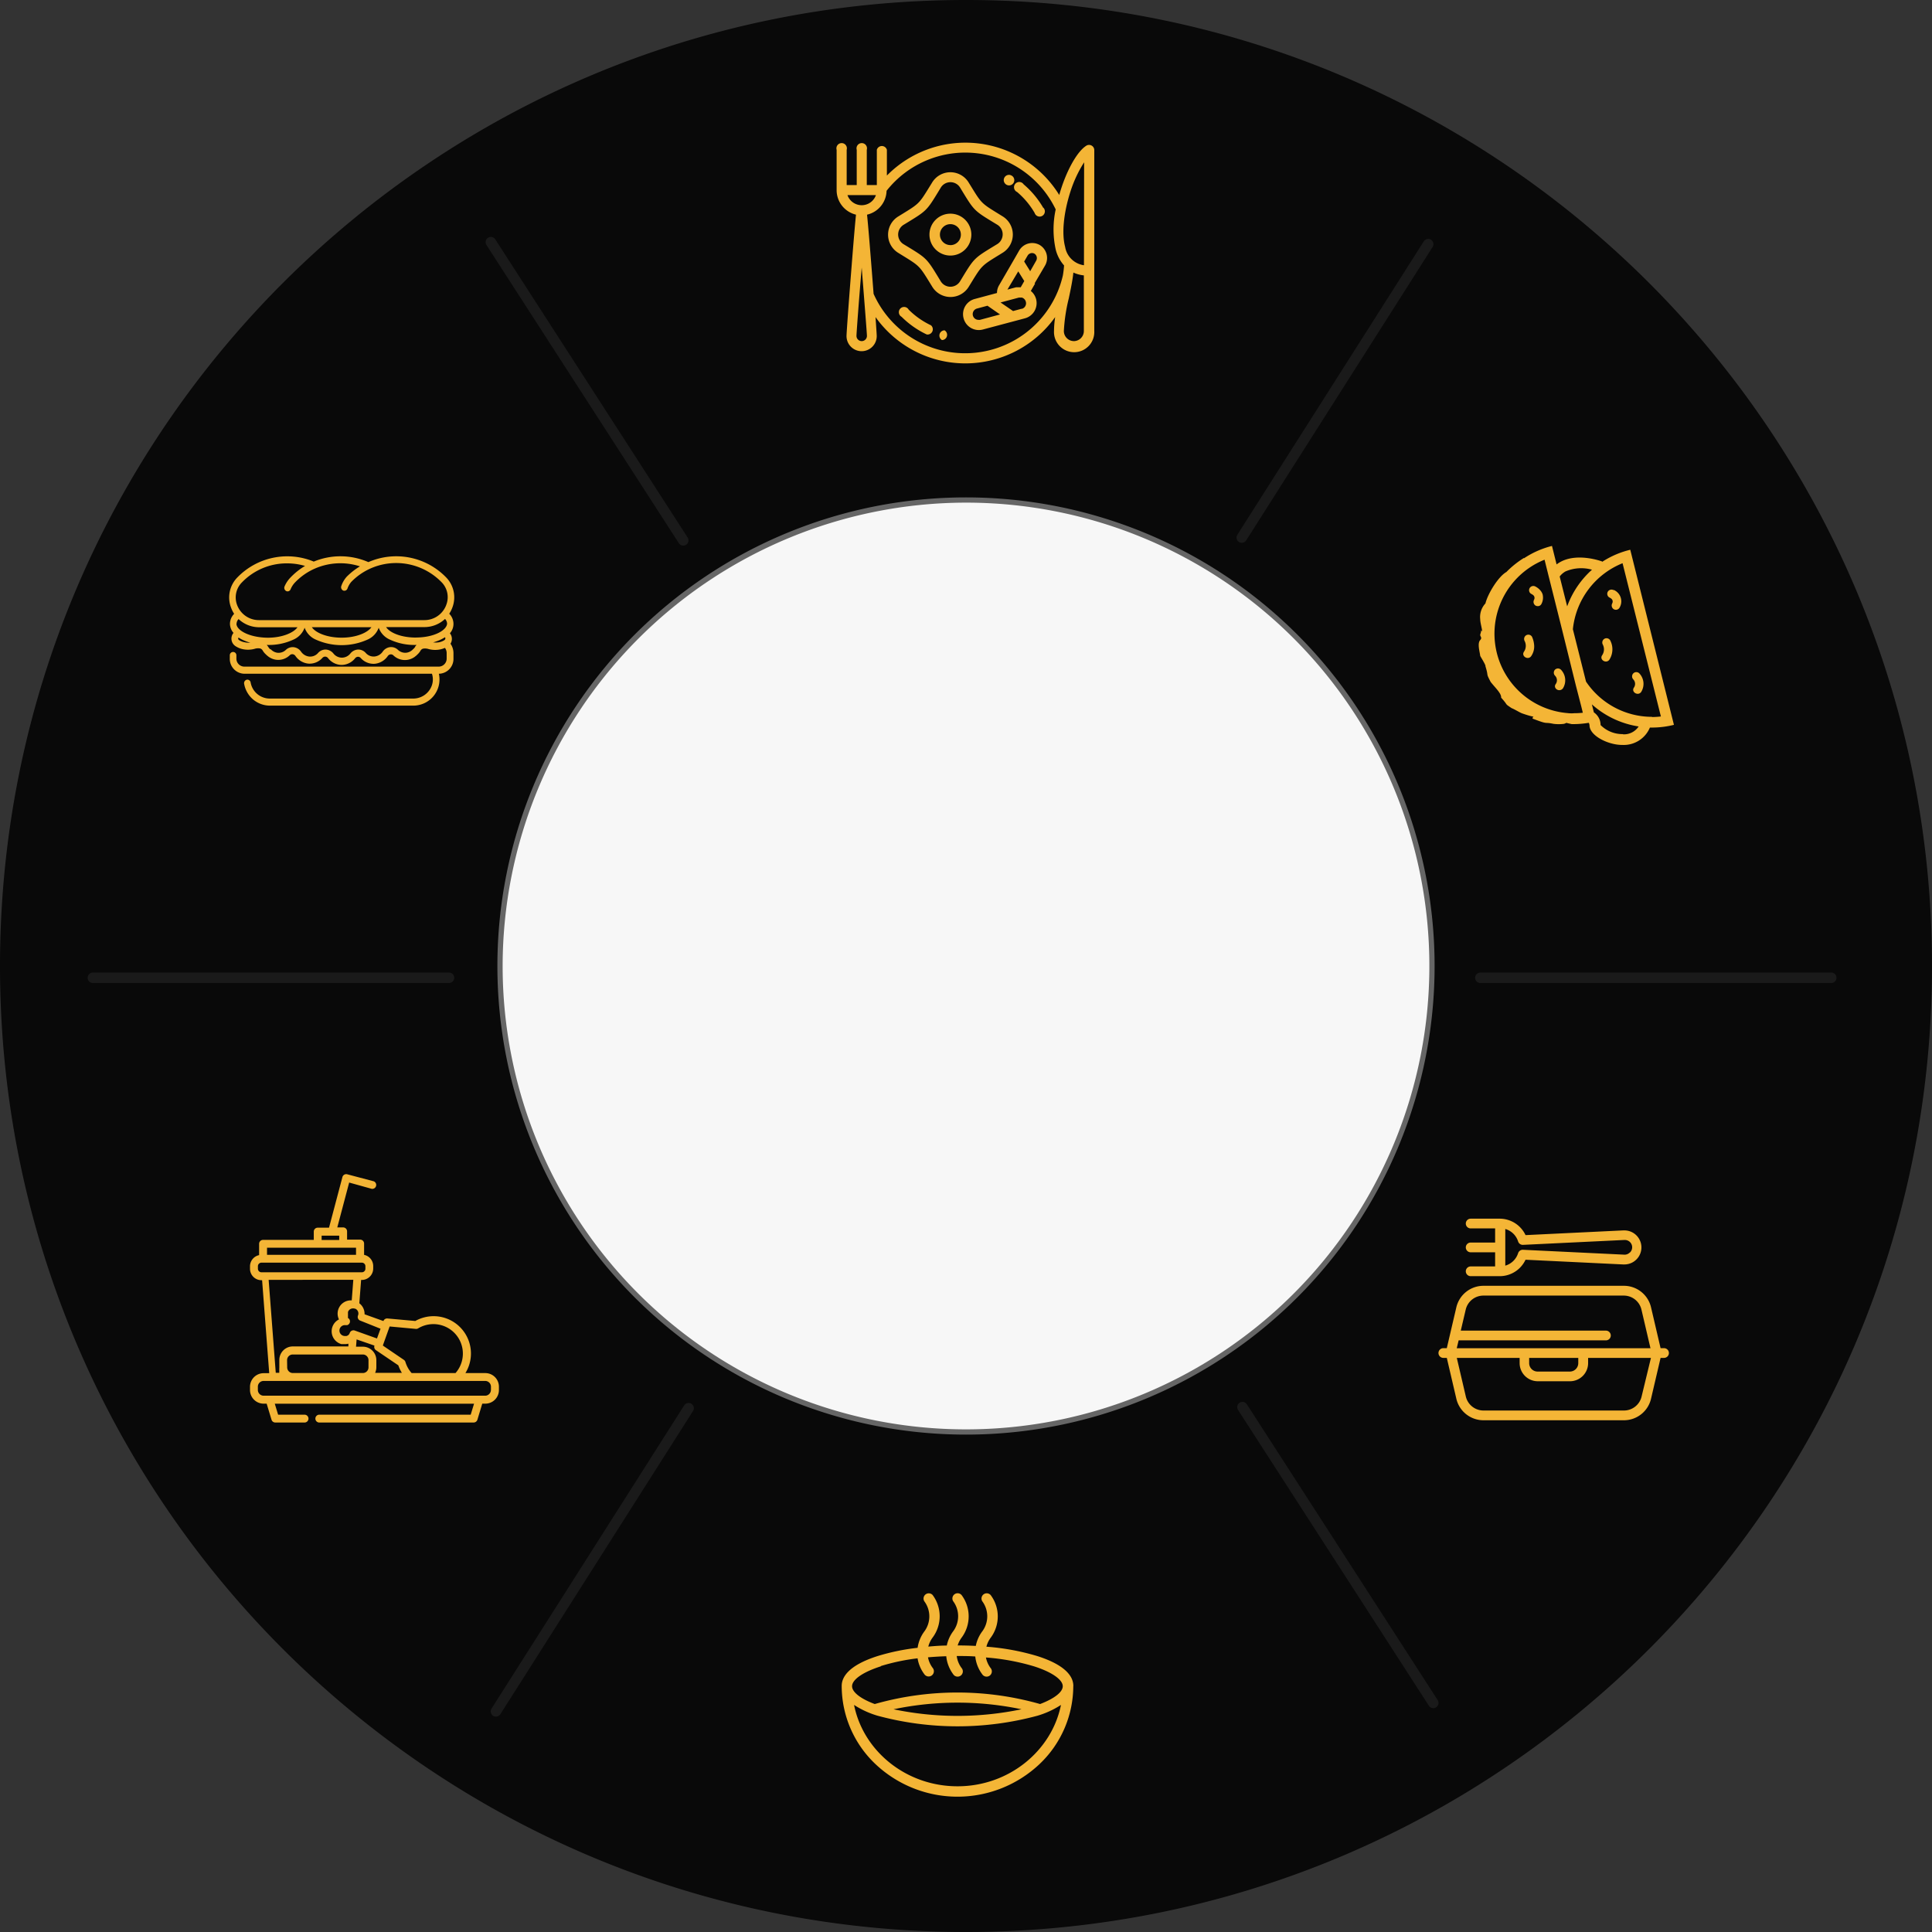 <svg xmlns="http://www.w3.org/2000/svg" viewBox="0 0 369 369"><rect x="0" y="0" width="369" height="369" fill="#333333" stroke="none"/><defs><style>.cls-1{opacity:0.83;}.cls-2{fill:#f4b536;}.cls-3{fill:none;stroke-linecap:round;}.cls-3,.cls-4{stroke:#1a1a1a;stroke-miterlimit:10;stroke-width:2px;}.cls-4{fill:#f40f0f;}.cls-5{fill:#f7f7f7;}.cls-6{fill:#666;}</style></defs><title>menu-wheel</title><g id="Layer_2" data-name="Layer 2"><g id="Layer_1-2" data-name="Layer 1"><g class="cls-1"><path d="M184.5,368.5C83,368.5.5,286,.5,184.5S83,.5,184.5.5s184,82.54,184,184S286,368.5,184.5,368.5Z"/><path d="M184.5,1a183.55,183.55,0,0,1,71.43,352.58A183.55,183.55,0,0,1,113.07,15.42,182.35,182.35,0,0,1,184.5,1m0-1C82.6,0,0,82.6,0,184.5S82.6,369,184.5,369,369,286.4,369,184.5,286.4,0,184.5,0Z"/></g><path class="cls-2" d="M205,322c0-1.6-1.19-3.89-6.88-5.7a45.27,45.27,0,0,0-9.72-1.79,4.87,4.87,0,0,1,.82-1.72,6.8,6.8,0,0,0,0-8.13,1,1,0,0,0-1.62,1.16l0,0a4.82,4.82,0,0,1,0,5.77,6.86,6.86,0,0,0-1.23,2.77c-1.13-.06-2.29-.09-3.46-.09a4.88,4.88,0,0,1,.75-1.49,6.8,6.8,0,0,0,0-8.13,1,1,0,0,0-1.62,1.16l0,0a4.82,4.82,0,0,1,0,5.77,6.86,6.86,0,0,0-1.21,2.71c-1.2,0-2.38.1-3.53.2a4.87,4.87,0,0,1,.82-1.72,6.8,6.8,0,0,0,0-8.14l0,0a1,1,0,0,0-1.58,1.21,4.82,4.82,0,0,1,0,5.76,6.85,6.85,0,0,0-1.28,3.12,42.16,42.16,0,0,0-7.62,1.57c-5.69,1.81-6.88,4.1-6.88,5.7,0,0,0,.05,0,.08a20.58,20.58,0,0,0,6.49,14.9,22.83,22.83,0,0,0,31.25,0,20.58,20.58,0,0,0,6.49-14.9S205,322,205,322Zm-36.75-3.8a39.77,39.77,0,0,1,7-1.47,6.85,6.85,0,0,0,1.27,3,1,1,0,1,0,1.6-1.19,4.86,4.86,0,0,1-.88-2c1.13-.1,2.3-.17,3.49-.21a6.84,6.84,0,0,0,1.32,3.43,1,1,0,1,0,1.6-1.19,4.85,4.85,0,0,1-.92-2.28h.12c1.16,0,2.3,0,3.42.09a6.84,6.84,0,0,0,1.32,3.38,1,1,0,1,0,1.6-1.19,4.85,4.85,0,0,1-.88-2,43.07,43.07,0,0,1,9.18,1.69c3.39,1.08,5.49,2.54,5.49,3.8,0,1.12-1.63,2.38-4.33,3.4a57.81,57.81,0,0,0-31.58,0c-2.7-1-4.33-2.28-4.33-3.4,0-1.27,2.1-2.72,5.49-3.8Zm26.85,8.26a59.74,59.74,0,0,1-24.44,0,59.65,59.65,0,0,1,24.44,0Zm-12.22,14.71c-9.79,0-18-6.7-19.76-15.54a17.07,17.07,0,0,0,4.52,2.07,58.61,58.61,0,0,0,30.48,0,17.07,17.07,0,0,0,4.52-2.07c-1.79,8.84-10,15.54-19.76,15.54Z"/><path class="cls-2" d="M306,107.31l0-.07c-.19-.07-4.72-1.72-8,.1a5.8,5.8,0,0,0-.7.46l-.88-3.53a17.24,17.24,0,0,0-5.35,2.36l0-.07a17.81,17.81,0,0,0-3.36,2.69c-1.5.83-3.54,4.1-4,6a3.79,3.79,0,0,0-1,3c0,1,.78,3.06,0,2,.34.27,0,.8,0,1,0,.38.42.53,0,1-.58.65-.1,2.15,0,3,0,.11,1.1,1.76,1,2,.68,2.18,0,1.1,1,3,.92,1.17,2.06,2.18,2,3,1.51,1.67.51,1,2,2,.5.18,1.57.85,2,1,3.49,1.23,2,.09,2,1,3.22,1.23,2,.58,4,1a8.2,8.2,0,0,0,2,0c1.86-.56-2.17-.71,1.48.05l.39,0a17.3,17.3,0,0,0,2.86-.25,1.11,1.11,0,0,1,.15.55c.08,1.71,2.75,3.24,5.2,3.6a7.92,7.92,0,0,0,1.14.08,5.41,5.41,0,0,0,5.19-3.32l.39,0a17.33,17.33,0,0,0,4.2-.52L311.37,105A17.24,17.24,0,0,0,306,107.31Zm-7,1.83a7.6,7.6,0,0,1,5.06-.33,17.36,17.36,0,0,0-4.74,7l-1.43-5.7A3.59,3.59,0,0,1,299,109.14Zm.55,27.07A15.22,15.22,0,0,1,295,106.9l.71,2.86.8,3.18,1.85,7.39L301,131l1,3.87.31,1.26a15.21,15.21,0,0,1-1.68.09C300.26,136.26,299.91,136.24,299.56,136.22Zm10.41,4h0a5.89,5.89,0,0,1-4.26-1.73,2.93,2.93,0,0,0-1.28-2.42l-.38-1.53a17.33,17.33,0,0,0,8.93,4.22A3.35,3.35,0,0,1,310,140.25Zm5.58-3.3a15.18,15.18,0,0,1-12.62-6.73l-2.51-10a15.26,15.26,0,0,1,9.49-12.61l7.32,29.27A15.07,15.07,0,0,1,315.54,136.95Z"/><path class="cls-2" d="M308.2,112.72a.82.82,0,0,0-1.11.28.81.81,0,0,0,.28,1.11,2.11,2.11,0,0,1,.39.24,1.64,1.64,0,0,1,.15.16s0,.06.05.1,0,.14.05.15v0a.3.3,0,0,0,0,.08s0,.05,0,.07l0,.07a2.18,2.18,0,0,1-.08.26.83.83,0,0,0,.28,1.11.81.81,0,0,0,1.11-.28,2.37,2.37,0,0,0-1.11-3.4Z"/><path class="cls-2" d="M306.44,122a.83.83,0,0,0-.32,1.1,2,2,0,0,1-.12,2.05c-.59.87.81,1.7,1.39.83a3.68,3.68,0,0,0,.15-3.67A.81.81,0,0,0,306.44,122Z"/><path class="cls-2" d="M312.07,131.32c-.59.86.8,1.69,1.39.83a2.91,2.91,0,0,0-.36-3.54.81.81,0,0,0-1.15,0,.83.83,0,0,0,0,1.15A1.24,1.24,0,0,1,312.07,131.32Z"/><path class="cls-2" d="M294.13,112.69a3,3,0,0,0-.86-.66.82.82,0,0,0-1.11.28.81.81,0,0,0,.28,1.11,2.11,2.11,0,0,1,.39.24,1.64,1.64,0,0,1,.15.16s0,.06.05.1,0,.14.05.15v0a.3.3,0,0,0,0,.08s0,.05,0,.07l0,.07a2.19,2.19,0,0,1-.08.26.83.83,0,0,0,.28,1.11.8.8,0,0,0,.33.1.76.76,0,0,0,.78-.38,2.6,2.6,0,0,0,.23-1.9A2.26,2.26,0,0,0,294.13,112.69Z"/><path class="cls-2" d="M291.51,121.32a.83.83,0,0,0-.32,1.1,2,2,0,0,1-.12,2.05c-.59.87.81,1.7,1.39.83a3.29,3.29,0,0,0,.23-.4,3.21,3.21,0,0,0,.33-1.52,4.72,4.72,0,0,0-.41-1.75A.81.81,0,0,0,291.51,121.32Z"/><path class="cls-2" d="M297,127.9a.83.83,0,0,0,0,1.15,1.24,1.24,0,0,1,.14,1.59.89.89,0,0,0-.09.15.65.65,0,0,0,0,.56.86.86,0,0,0,1.46.12,2.91,2.91,0,0,0-.36-3.54A.81.81,0,0,0,297,127.9Z"/><path class="cls-2" d="M85.8,117.22a5.82,5.82,0,0,0,.59-1.16,5.46,5.46,0,0,0-1.22-5.82,13.27,13.27,0,0,0-14.81-2.88,13.33,13.33,0,0,0-10.43-.1,13.27,13.27,0,0,0-14.57,3,5.46,5.46,0,0,0-1.22,5.82,5.82,5.82,0,0,0,.58,1.16,2.77,2.77,0,0,0-.8,1.89,2.7,2.7,0,0,0,.68,1.75,1.72,1.72,0,0,0-.39,1.26,1.7,1.7,0,0,0,.7,1.22h0a4,4,0,0,0,1.69.67,4.83,4.83,0,0,0,2-.1,2.26,2.26,0,0,1,1.08-.08.83.83,0,0,1,.51.43,3.2,3.2,0,0,0,.58.7l0,0,.07.07.14.13.3.24a3.27,3.27,0,0,0,1.34.57,3.16,3.16,0,0,0,2.72-.84.68.68,0,0,1,.56-.2.77.77,0,0,1,.53.34,3.42,3.42,0,0,0,2.5,1.46,3.27,3.27,0,0,0,2.64-1.09.7.7,0,0,1,.55-.25.73.73,0,0,1,.54.29A3.34,3.34,0,0,0,65.25,127h0a3.34,3.34,0,0,0,2.57-1.27.73.73,0,0,1,.54-.29.7.7,0,0,1,.55.25,3.27,3.27,0,0,0,2.64,1.09,3.42,3.42,0,0,0,2.5-1.46.77.77,0,0,1,.53-.34.68.68,0,0,1,.56.2,3.17,3.17,0,0,0,2.72.84,3.27,3.27,0,0,0,1.34-.56l.3-.24.15-.14.06-.06,0,0a3.19,3.19,0,0,0,.58-.7.83.83,0,0,1,.51-.43,2.25,2.25,0,0,1,1.08.08,4.84,4.84,0,0,0,2,.1,4.32,4.32,0,0,0,1.1-.33,1.65,1.65,0,0,1,.33,1v1a1.53,1.53,0,0,1-1.47,1.58H46.62a1.53,1.53,0,0,1-1.47-1.58v-.59a.63.63,0,1,0-1.26,0v.59a2.84,2.84,0,0,0,2.73,2.94H82.5a3.5,3.5,0,0,1-.31,2.86,3.77,3.77,0,0,1-3.32,1.88H51.62a3.72,3.72,0,0,1-3.75-3.06.63.63,0,0,0-.74-.54.68.68,0,0,0-.5.79,5.09,5.09,0,0,0,1.65,2.93,5,5,0,0,0,3.33,1.23H78.88a5,5,0,0,0,4.94-6.09h.06a2.84,2.84,0,0,0,2.73-2.94v-1a3.1,3.1,0,0,0-.57-1.79,1.73,1.73,0,0,0-.11-2,2.7,2.7,0,0,0,.68-1.75A2.77,2.77,0,0,0,85.8,117.22Zm-39,5.46a2.78,2.78,0,0,1-1.17-.45h0a.32.32,0,0,1-.14-.23.29.29,0,0,1,.08-.23h0l0,0a6.36,6.36,0,0,0,.61.36,8.71,8.71,0,0,0,1.63.62A3.76,3.76,0,0,1,46.77,122.68Zm-1.62-3.56a1.38,1.38,0,0,1,.39-.88,5.73,5.73,0,0,0,4,1.56h7.25c-.68,1-2.83,2-5.69,2C47.58,121.76,45.16,120.37,45.16,119.12Zm34.12,4.41a1.85,1.85,0,0,1-.34.41h0l-.07.06-.05.05-.09.09-.19.15a2.07,2.07,0,0,1-.85.36,2,2,0,0,1-1.7-.53,1.88,1.88,0,0,0-1.52-.52,2,2,0,0,0-1.39.85,2.16,2.16,0,0,1-1.59.94,2,2,0,0,1-1.66-.69,1.91,1.91,0,0,0-1.48-.64,2,2,0,0,0-1.44.74,2.09,2.09,0,0,1-1.63.81h0a2.09,2.09,0,0,1-1.63-.81,2,2,0,0,0-1.44-.74,1.91,1.91,0,0,0-1.48.65,2,2,0,0,1-1.66.69,2.16,2.16,0,0,1-1.59-.94,2,2,0,0,0-1.39-.85,1.88,1.88,0,0,0-1.52.52,2,2,0,0,1-1.69.53,2.08,2.08,0,0,1-.85-.36l-.19-.15-.09-.08-.06-.06L51.6,124h0a1.86,1.86,0,0,1-.34-.41,2.65,2.65,0,0,0-.31-.41h.15a11.05,11.05,0,0,0,4.9-1,3.94,3.94,0,0,0,2.18-2.29h0a3.94,3.94,0,0,0,2.18,2.29,12.06,12.06,0,0,0,9.79,0,3.94,3.94,0,0,0,2.18-2.29h0a3.94,3.94,0,0,0,2.18,2.29,11.05,11.05,0,0,0,4.9,1h.15A2.74,2.74,0,0,0,79.27,123.53Zm-19.71-3.74H70.94c-.68,1-2.83,2-5.69,2S60.24,120.82,59.56,119.79ZM85.05,122a.34.34,0,0,1-.15.24l-.1.07h0a2.88,2.88,0,0,1-1.07.38,3.75,3.75,0,0,1-1,0,8.7,8.7,0,0,0,1.63-.62,6.33,6.33,0,0,0,.62-.36l0,0A.3.3,0,0,1,85.05,122Zm-5.62-.23c-2.86,0-5-.94-5.69-2H81a5.73,5.73,0,0,0,4-1.56,1.38,1.38,0,0,1,.39.88C85.34,120.37,82.91,121.76,79.43,121.76Zm5.79-6.2A4.44,4.44,0,0,1,81,118.44H49.51a4.44,4.44,0,0,1-4.22-2.88,4.07,4.07,0,0,1,.93-4.34,11.87,11.87,0,0,1,8.61-3.62,12.08,12.08,0,0,1,3.43.49,13,13,0,0,0-2.71,2.14A5.64,5.64,0,0,0,54.35,112a.7.7,0,0,0,.32.89.59.59,0,0,0,.25.06.63.63,0,0,0,.58-.4,4.28,4.28,0,0,1,.9-1.36,11.8,11.8,0,0,1,3.75-2.6h0a12.17,12.17,0,0,1,8.6-.42,13,13,0,0,0-2.55,2,5.22,5.22,0,0,0-1,1.72.7.7,0,0,0,.33.89.59.59,0,0,0,.25.05.63.63,0,0,0,.58-.41,4,4,0,0,1,.72-1.27,11.81,11.81,0,0,1,3.52-2.5h0a12.09,12.09,0,0,1,13.69,2.5A4.07,4.07,0,0,1,85.22,115.56Z"/><path class="cls-2" d="M310.27,235H310l-18.63.9a5.47,5.47,0,0,0-4.86-3.14h-5.62a.93.93,0,1,0,0,1.86h4.67v2.7h-4.67a.93.93,0,1,0,0,1.86h4.67v2.7h-4.67a.93.93,0,1,0,0,1.86h5.62a5.45,5.45,0,0,0,3.78-1.6,5.52,5.52,0,0,0,1.08-1.54l18.63.9h.25a3.25,3.25,0,0,0,0-6.5Zm1,4.23a1.38,1.38,0,0,1-1.09.4h0l-19.3-.93a.93.93,0,0,0-.93.65,3.64,3.64,0,0,1-.89,1.46,3.6,3.6,0,0,1-1.56.92v-7a3.61,3.61,0,0,1,2.45,2.38.93.93,0,0,0,.93.65l19.3-.93h.14a1.39,1.39,0,0,1,1,2.38Z"/><path class="cls-2" d="M317.82,257.49h-.66l-1.82-7.79a5.32,5.32,0,0,0-5.2-4.12H283.35a5.32,5.32,0,0,0-5.2,4.12l-1.82,7.79h-.66a.93.93,0,0,0,0,1.86h.66l1.82,7.79a5.32,5.32,0,0,0,5.2,4.12h26.79a5.32,5.32,0,0,0,5.2-4.12l1.82-7.79h.66a.93.93,0,1,0,0-1.86ZM278.59,256h28.13a.93.93,0,0,0,0-1.86H279l.94-4a3.47,3.47,0,0,1,3.39-2.69h26.79a3.47,3.47,0,0,1,3.39,2.69l1.72,7.36h-37Zm22.85,3.35v1a1.61,1.61,0,0,1-1.61,1.61h-6.16a1.61,1.61,0,0,1-1.61-1.61v-1Zm12.1,7.36a3.47,3.47,0,0,1-3.39,2.69H283.35a3.47,3.47,0,0,1-3.39-2.69l-1.72-7.36h12v1a3.47,3.47,0,0,0,3.46,3.46h6.16a3.47,3.47,0,0,0,3.46-3.46v-1h12Z"/><path class="cls-2" d="M92.67,262.25H88.89a7.13,7.13,0,0,0-9.57-9.95L74,251.82a.75.75,0,0,0-.77.49v0l-3.6-1.29a2.54,2.54,0,0,0-1-2.1l.34-4.46h.13a2.18,2.18,0,0,0,2.18-2.18v-.48a2.18,2.18,0,0,0-1.74-2.13v-2.16a.75.75,0,0,0-.75-.75H66.29v-1.58a.75.75,0,0,0-.75-.75H64.42l2.27-8.57L71,227.06a.75.75,0,0,0,.38-1.44l-5.07-1.34a.75.75,0,0,0-.91.53l-2.56,9.67H60.68a.75.75,0,0,0-.75.75v1.58H50.24a.75.75,0,0,0-.75.75v2.16a2.18,2.18,0,0,0-1.74,2.13v.48a2.18,2.18,0,0,0,2.18,2.18h.13l1.36,17.76H50.35a2.6,2.6,0,0,0-2.6,2.6v.62a2.6,2.6,0,0,0,2.6,2.6h.58l.93,3.07a.75.75,0,0,0,.72.53h5.5a.75.75,0,1,0,0-1.49H53.12l-.64-2.1H90.54l-.64,2.1h-29a.75.75,0,0,0,0,1.49H90.46a.75.75,0,0,0,.72-.53l.93-3.07h.58a2.6,2.6,0,0,0,2.6-2.6v-.62A2.6,2.6,0,0,0,92.67,262.25Zm-19.5-5.41h0l1.18-3.3h0l.07-.19,5,.46a.75.75,0,0,0,.46-.11A5.63,5.63,0,0,1,87,262.25H78.62a5.65,5.65,0,0,1-1.19-2.13.75.75,0,0,0-.3-.4l-4-2.72Zm-3.88.37H68l.11-1.39L71.52,257h0a.75.75,0,0,0,.28.87l4.28,2.9a7.16,7.16,0,0,0,.68,1.44H71.64a2.56,2.56,0,0,0,.24-1.08v-1.38A2.58,2.58,0,0,0,69.3,257.21Zm-15.95,4.09v.33l0,.08v.05l0,.08,0,.05,0,.07,0,.05,0,.07,0,.05,0,.07v0h-.67l-1.36-17.76H67.48l-.3,3.92h-.12A2.53,2.53,0,0,0,64.74,252a2.54,2.54,0,0,0,.29,4.66l.19.06.11,0,.08,0,.14,0h.33a2.52,2.52,0,0,0,.66-.09h0l0,.53H55.93a2.58,2.58,0,0,0-2.58,2.58v1.38S53.35,261.26,53.35,261.31Zm1.49-1.52a1.08,1.08,0,0,1,1.08-1.08H69.3a1.08,1.08,0,0,1,1.08,1.08v1.38a1.08,1.08,0,0,1-1.08,1.08H55.93a1.08,1.08,0,0,1-1.08-1.08Zm17.85-6L72,255.64l-4.2-1.5a.75.75,0,0,0-1,.45,1,1,0,0,1-.1.2l-.06.09,0,0-.07.07,0,0-.08.07h0l-.1.06h0a1.06,1.06,0,0,1-.23.09h0l-.12,0h-.17a1,1,0,0,1,0-2.08h.3l.15,0h0a.75.75,0,0,0,.28-1.27h0l-.09-.06h0l-.05,0,0,0,0,0,0,0,0,0,0,0,0,0,0,0,0,0,0,0,0,0,0,0,0,0,0,0,0,0V251s0,0,0-.05v0s0,0,0-.06v-.21l0-.09a1,1,0,0,1,1-.69h.09a1,1,0,0,1,.26.06h0l.06,0,0,0h0a1,1,0,0,1,.51,1.28.75.75,0,0,0,.45,1ZM61.43,236h3.36v.83H61.43ZM51,238.3H68v1.36H51Zm-.24,4.7h-.82a.68.68,0,0,1-.68-.68v-.48a.68.68,0,0,1,.68-.68H69.11a.68.68,0,0,1,.68.68v.48a.68.68,0,0,1-.68.68H50.75Zm43,22.47a1.1,1.1,0,0,1-1.1,1.1H50.35a1.1,1.1,0,0,1-1.1-1.1v-.62a1.1,1.1,0,0,1,1.1-1.1H92.67a1.1,1.1,0,0,1,1.1,1.1v.62Z"/><path class="cls-2" d="M209,28.61h0a1,1,0,0,0-1.44-.83c-1.83,1.06-4,5-5.25,9.46a21.06,21.06,0,0,0-32.92-3.71V28.61a1,1,0,0,0-1.92,0v6.73h-1.92V28.61a1,1,0,1,0-1.92,0v6.73h-1.92V28.61a1,1,0,1,0-1.92,0V36.3A4.82,4.82,0,0,0,163.49,41c-.18,1.72-.49,5.4-.93,11-.37,4.67-.88,11.54-.88,12.19a2.88,2.88,0,0,0,5.77,0c0-.28-.1-1.72-.23-3.63a21.06,21.06,0,0,0,34.31,0,18.56,18.56,0,0,0-.22,2.66,3.85,3.85,0,1,0,7.69,0V51.79a1,1,0,0,0,0-.11Zm-47.14,8.65h5.44a2.88,2.88,0,0,1-5.44,0Zm2.72,27.89a1,1,0,0,1-1-1c0-.46.48-7,1-13.05.48,6.1,1,12.59,1,13.05A1,1,0,0,1,164.56,65.15ZM203,52.62a19.15,19.15,0,0,1-36.15,3.5c-.11-1.42-.22-2.85-.32-4.12-.44-5.61-.75-9.29-.93-11a4.81,4.81,0,0,0,3.73-4.56A19.15,19.15,0,0,1,201.63,40a18,18,0,0,0,0,7.64,7.19,7.19,0,0,0,1.6,3.06A17.92,17.92,0,0,1,203,52.62Zm2.11,12.53a1.93,1.93,0,0,1-1.92-1.92,32.77,32.77,0,0,1,.94-6.24c.35-1.65.71-3.35.88-4.93a6.67,6.67,0,0,0,2,.54V63.23A1.93,1.93,0,0,1,205.14,65.15Zm1.92-14.49a4.22,4.22,0,0,1-3.59-3.48c-.69-2.56-.3-6.51,1-10.57A23.86,23.86,0,0,1,207.06,31Z"/><path class="cls-2" d="M181.52,40.81a4,4,0,1,0,4,4A4,4,0,0,0,181.52,40.81Zm0,6a2,2,0,1,1,2-2A2,2,0,0,1,181.52,46.82Z"/><path class="cls-2" d="M191.46,41.3l-.76-.47c-3.25-2-3.25-2-5.26-5.27l-.42-.68a4.08,4.08,0,0,0-7,0l-.47.76c-2,3.25-2,3.25-5.27,5.26l-.68.42a4.08,4.08,0,0,0,0,7l.76.47c3.25,2,3.25,2,5.26,5.27l.42.68a4.08,4.08,0,0,0,7,0l.47-.76c2-3.25,2-3.25,5.27-5.26l.68-.42a4.08,4.08,0,0,0,0-7Zm-.28,4.61a2.13,2.13,0,0,1-.74.73h0l-.69.42c-3.63,2.21-3.74,2.32-5.92,5.9l-.46.76a2.16,2.16,0,0,1-3.7,0h0l-.42-.69c-2.21-3.63-2.32-3.74-5.9-5.92l-.76-.46a2.16,2.16,0,0,1-.72-3,2.14,2.14,0,0,1,.74-.73h0l.69-.42c3.63-2.21,3.74-2.32,5.92-5.9l.46-.76a2.16,2.16,0,0,1,3.7,0h0l.42.69c2.21,3.63,2.32,3.74,5.9,5.92l.76.46A2.16,2.16,0,0,1,191.18,45.9Z"/><path class="cls-2" d="M197.59,54.14l2-3.41a2.89,2.89,0,0,0-1-3.93h0a2.89,2.89,0,0,0-3.94,1.06l-.94,1.64h0l-2.9,5a2.86,2.86,0,0,0-.39,1.46l-4.24,1.14a3,3,0,0,0-2.14,3.69v0a3,3,0,0,0,3.7,2.14l8-2.13a3,3,0,0,0,2.14-3.7h0a3,3,0,0,0-1-1.53l.82-1.42Zm-3.11-2.31,1.15,1.85-.68,1.19h-.48l-.13,0h-.07l-.21,0-.42.11-1.23.33Zm-7.32,9.26a1.09,1.09,0,0,1-.28,0,1.1,1.1,0,0,1-1.06-.81h0a1.1,1.1,0,0,1,.78-1.35l2-.54L191,60.06Zm8-2.13-1.67.45-2.39-1.64,3.49-.93.13,0h.3l.09,0h0l.07,0a1.1,1.1,0,0,1,.74.76h0A1.1,1.1,0,0,1,195.12,59Zm1.6-7.16-1.15-1.85.66-1.14a1,1,0,0,1,.84-.48.94.94,0,0,1,.46.12h0a1,1,0,0,1,.35,1.31Z"/><path class="cls-2" d="M193,33.44l0,0a1,1,0,0,0-1,1.66h0a1,1,0,1,0,1-1.65Z"/><path class="cls-2" d="M199.27,39.72a17.16,17.16,0,0,0-3.77-4.52,1,1,0,1,0-1.24,1.47,15.25,15.25,0,0,1,3.35,4,1,1,0,1,0,1.67-1Z"/><path class="cls-2" d="M180.42,63.09h0a1,1,0,0,0-.51,1.86h0a1,1,0,0,0,.51-1.85Z"/><path class="cls-2" d="M177.83,62.14a15.25,15.25,0,0,1-4.28-3,1,1,0,1,0-1.36,1.36A17.17,17.17,0,0,0,177,63.88a1,1,0,0,0,.82-1.74Z"/><line class="cls-3" x1="130.5" y1="103.21" x2="93.75" y2="46.25"/><line class="cls-3" x1="273.75" y1="325.25" x2="237.3" y2="268.75"/><line class="cls-3" x1="184.4" y1="186.75" x2="184.07" y2="186.25"/><line class="cls-3" x1="272.78" y1="46.63" x2="237.17" y2="102.67"/><line class="cls-3" x1="131.52" y1="268.95" x2="94.72" y2="326.87"/><line class="cls-3" x1="184.07" y1="186.25" x2="183.75" y2="186.75"/><line class="cls-3" x1="349.76" y1="186.75" x2="282.74" y2="186.75"/><line class="cls-3" x1="85.76" y1="186.75" x2="17.74" y2="186.75"/><line class="cls-3" x1="184.4" y1="186.75" x2="183.75" y2="186.75"/><polygon class="cls-4" points="184.4 186.75 183.75 186.75 184.07 186.25 184.4 186.75"/><path class="cls-5" d="M184.5,273.5a89,89,0,1,1,89-89A89.1,89.1,0,0,1,184.5,273.5Z"/><path class="cls-6" d="M184.5,96A88.5,88.5,0,1,1,96,184.5,88.6,88.6,0,0,1,184.5,96m0-1A89.5,89.5,0,1,0,274,184.5,89.5,89.5,0,0,0,184.5,95Z"/></g></g></svg>